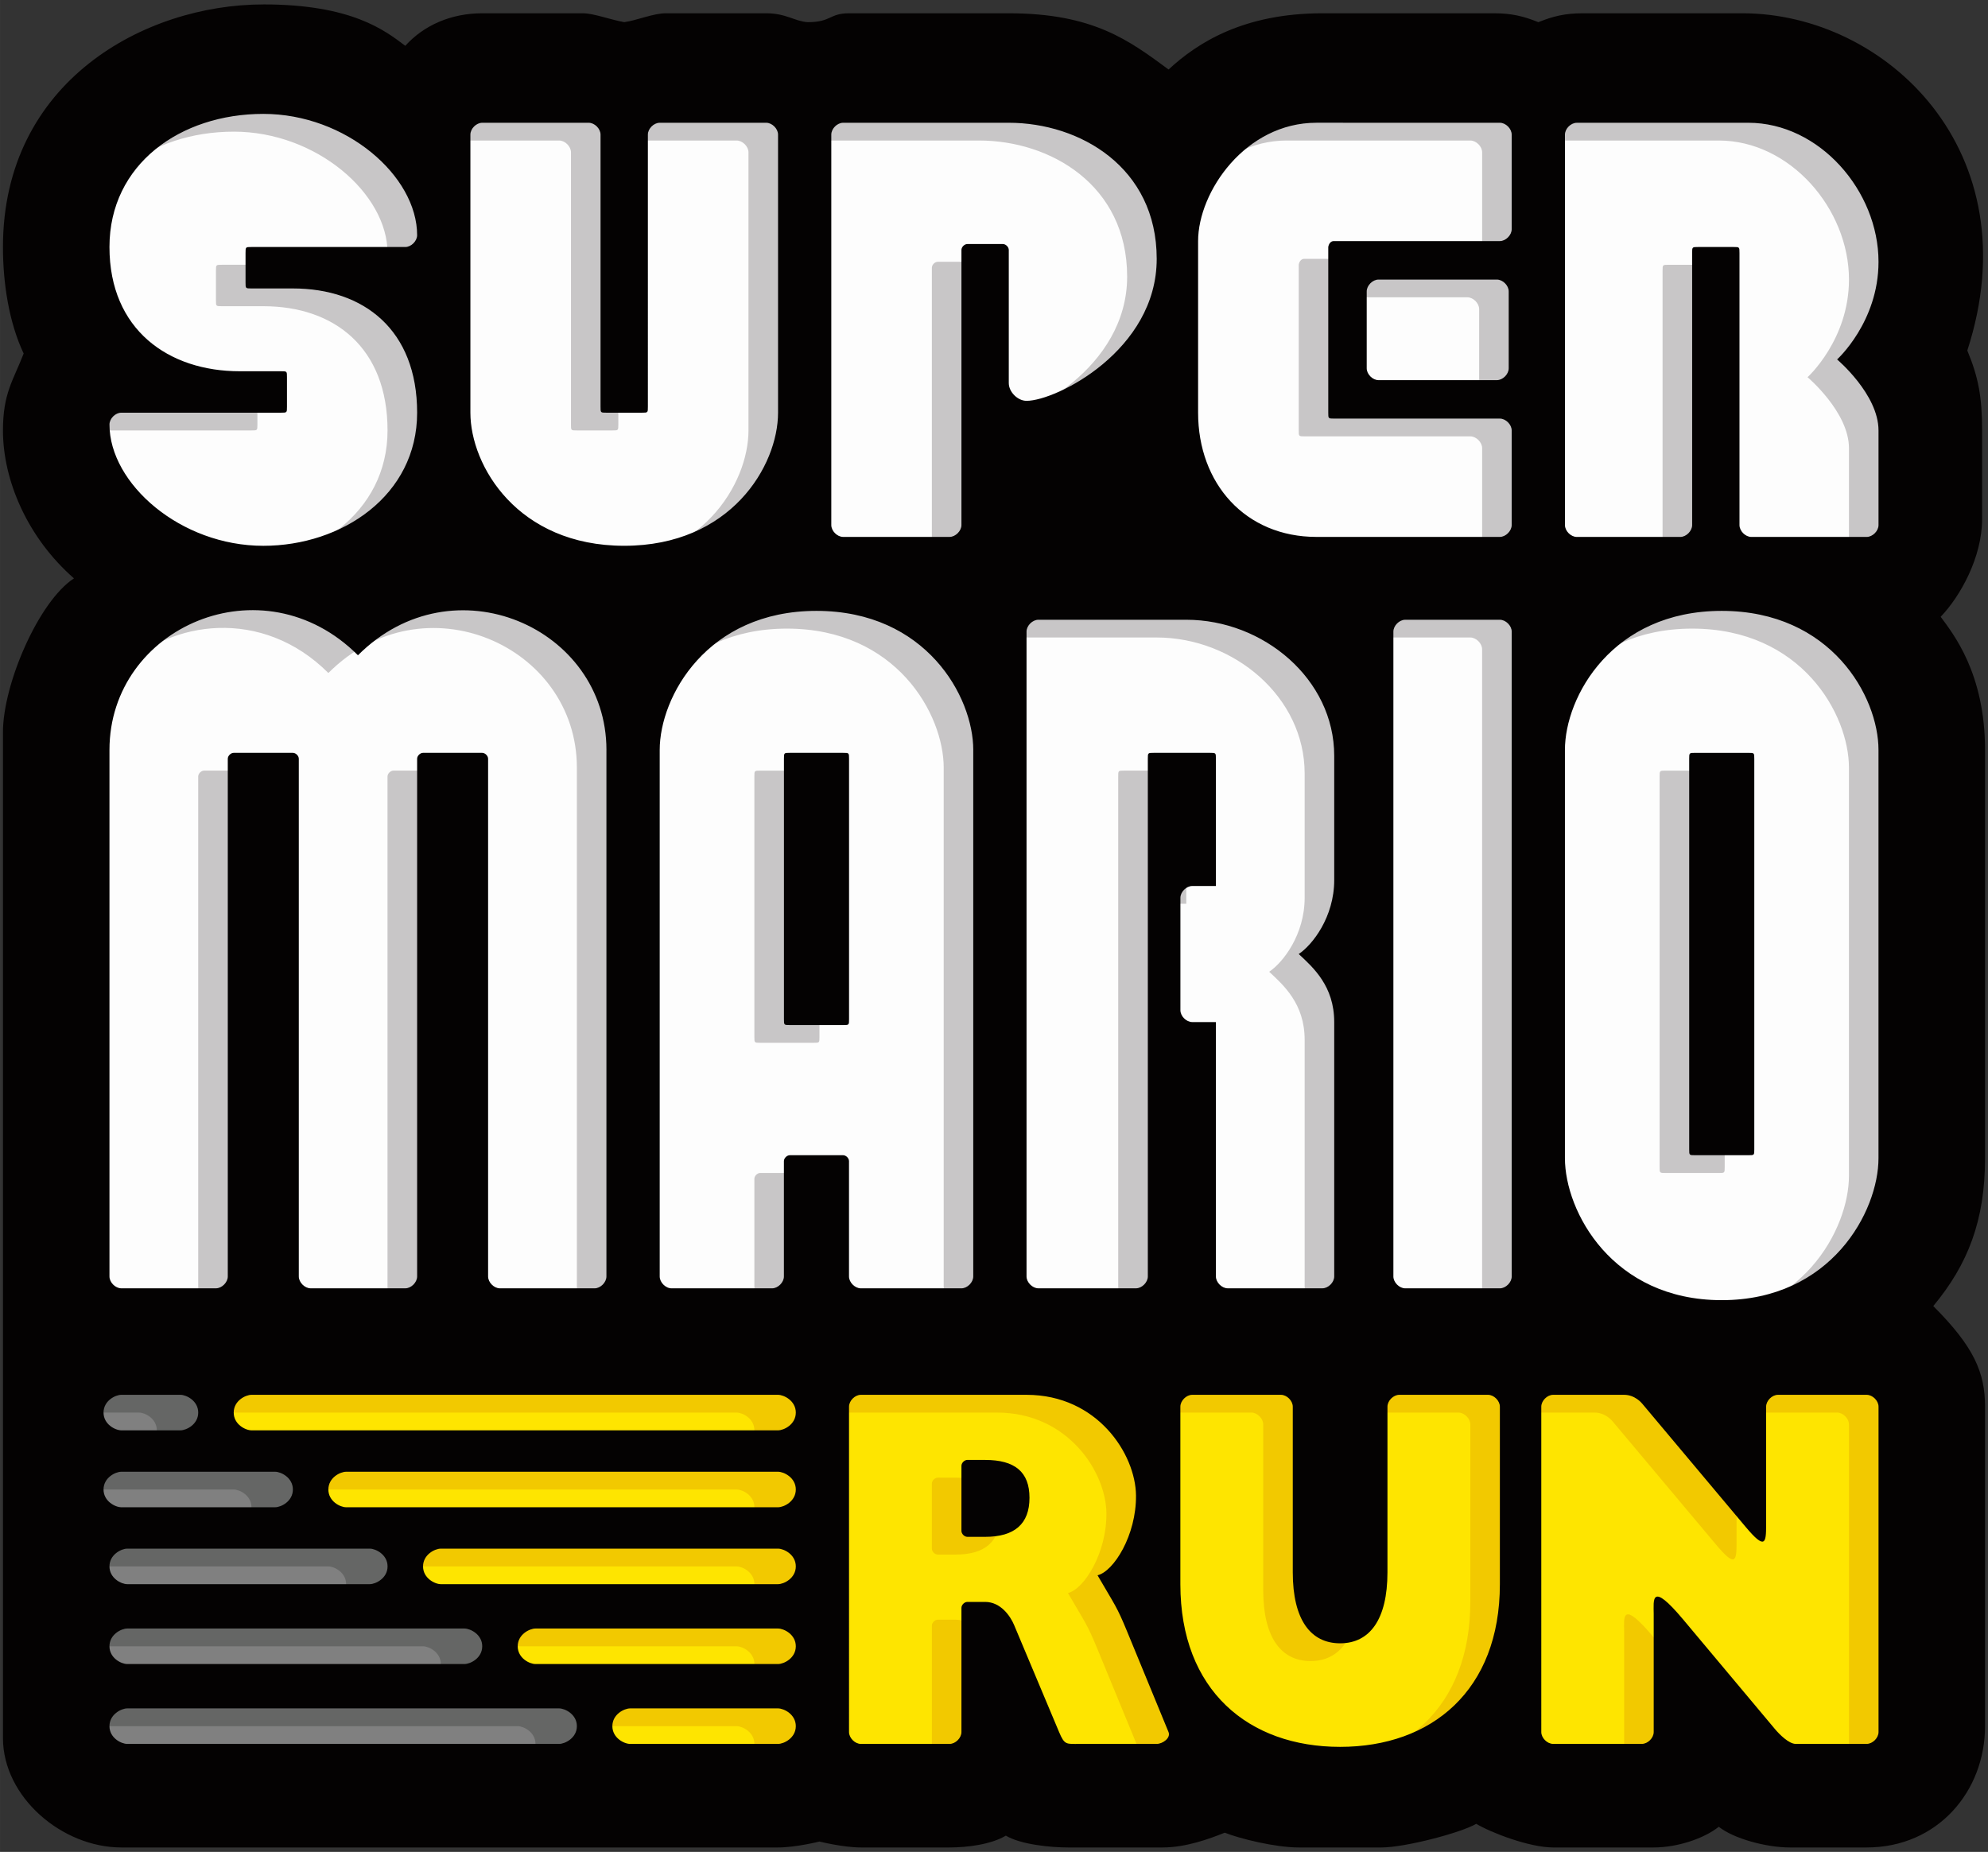 <?xml version="1.0" encoding="UTF-8" standalone="no"?>
<!-- Created with Inkscape (http://www.inkscape.org/) -->

<svg
   xmlns:dc="http://purl.org/dc/elements/1.1/"
   xmlns:cc="http://creativecommons.org/ns#"
   xmlns:rdf="http://www.w3.org/1999/02/22-rdf-syntax-ns#"
   xmlns:svg="http://www.w3.org/2000/svg"
   xmlns="http://www.w3.org/2000/svg"
   xmlns:sodipodi="http://sodipodi.sourceforge.net/DTD/sodipodi-0.dtd"
   xmlns:inkscape="http://www.inkscape.org/namespaces/inkscape"
   width="336"
   height="313"
   viewBox="0 0 88.9 82.815"
   version="1.1"
   id="svg8"
   inkscape:version="0.92.4 (5da689c313, 2019-01-14)"
   sodipodi:docname="Super_Mario_Run_logo.svg">
  <rect x="0" y="0" width="88.9" height="82.815" fill="#333333" stroke="none"/>
  <defs
     id="defs2" />
  <sodipodi:namedview
     id="base"
     pagecolor="#ffffff"
     bordercolor="#666666"
     borderopacity="1.0"
     inkscape:pageopacity="0.0"
     inkscape:pageshadow="2"
     inkscape:zoom="1.8596908"
     inkscape:cx="274.25523"
     inkscape:cy="129.44853"
     inkscape:document-units="mm"
     inkscape:current-layer="layer2"
     showgrid="false"
     units="px"
     inkscape:window-width="1680"
     inkscape:window-height="1027"
     inkscape:window-x="-8"
     inkscape:window-y="-8"
     inkscape:window-maximized="1"
     inkscape:snap-intersection-paths="false" />
  <g
     inkscape:groupmode="layer"
     id="layer5"
     inkscape:label="text"
     style="display:inline"
     transform="translate(0,-23.019)">
    <rect
       style="opacity:0.985;fill:#ffffff;fill-opacity:1;stroke:none;stroke-width:0.265;stroke-linecap:butt;stroke-linejoin:round;stroke-miterlimit:4;stroke-dasharray:none;stroke-opacity:1"
       id="rect1208"
       width="80.469"
       height="53.851"
       x="3.755"
       y="28.303" />
    <path
       style="fill:#fee500;fill-opacity:1;fill-rule:evenodd;stroke:none;stroke-width:0.265px;stroke-linecap:butt;stroke-linejoin:miter;stroke-opacity:0"
       d="M 83.08,85.394 V 101.666 H 27.134 L 8.07,85.394"
       id="path1212"
       inkscape:connector-curvature="0"
       sodipodi:nodetypes="cccc" />
    <path
       style="fill:#818181;fill-opacity:0.99;fill-rule:evenodd;stroke:none;stroke-width:0.265px;stroke-linecap:butt;stroke-linejoin:miter;stroke-opacity:1"
       d="M 27.134,101.68 4.366,101.666 V 85.394 l 3.704,-3e-6 z"
       id="path1214"
       inkscape:connector-curvature="0"
       sodipodi:nodetypes="ccccc" />
  </g>
  <g
     inkscape:groupmode="layer"
     id="layer2"
     inkscape:label="shadow"
     style="display:inline;opacity:1"
     transform="translate(0,-23.019)">
    <path
       style="display:inline;opacity:1;fill:#656665;fill-opacity:1;stroke:none;stroke-width:0.153;stroke-linecap:butt;stroke-linejoin:round;stroke-miterlimit:4;stroke-dasharray:none;stroke-opacity:0"
       d="m 7.806,84.852 -5.292,0.016 V 102.46 H 29.502 Z M 4.101,86.188 h 2.117 c 0.263,0 0.794,0.265 0.794,0.794 0,0.529 -0.53,0.794 -0.794,0.794 H 4.101 c -0.264,0 -0.794,-0.264 -0.794,-0.794 0,-0.53 0.529,-0.794 0.794,-0.794 z m 0,3.44 h 6.35 c 0.264,0 0.794,0.264 0.794,0.794 0,0.53 -0.53,0.794 -0.794,0.794 H 4.101 c -0.264,0 -0.794,-0.264 -0.794,-0.794 0,-0.529 0.53,-0.794 0.794,-0.794 z m 0.265,3.44 H 14.684 c 0.263,0 0.794,0.265 0.794,0.794 0,0.529 -0.531,0.794 -0.794,0.794 H 4.366 c -0.265,0 -0.794,-0.265 -0.794,-0.794 0,-0.529 0.529,-0.794 0.794,-0.794 z m 0,3.572 H 18.918 c 0.263,0 0.794,0.264 0.794,0.794 0,0.53 -0.53,0.794 -0.794,0.794 H 4.366 c -0.265,0 -0.794,-0.264 -0.794,-0.794 0,-0.529 0.529,-0.794 0.794,-0.794 z m 0,3.572 H 23.151 c 0.264,0 0.794,0.265 0.794,0.794 0,0.529 -0.53,0.794 -0.794,0.794 H 4.366 c -0.265,0 -0.794,-0.265 -0.794,-0.794 0,-0.529 0.53,-0.794 0.794,-0.794 z"
       id="path1328"
       inkscape:connector-curvature="0"
       sodipodi:nodetypes="cccccsssssssssssssssssssssssssssssssssss" />
    <path
       style="display:inline;opacity:1;fill:#f2c900;fill-opacity:1;stroke:none;stroke-width:0.153;stroke-linecap:butt;stroke-linejoin:round;stroke-miterlimit:4;stroke-dasharray:none;stroke-opacity:0"
       d="M 84.535,84.693 7.806,84.851 29.502,102.46 c 0,2e-5 55.033,1e-5 55.033,1e-5 l -1.3e-5,-15.743 z M 9.922,86.188 H 32.941 c 0.263,0 0.794,0.264 0.794,0.794 0,0.53 -0.53,0.794 -0.794,0.794 H 9.922 Z m 27.252,0 h 7.408 c 3.174,0 4.877,2.655 4.895,4.498 0.018,1.781 -0.997,3.4 -1.72,3.572 0.803,1.384 0.855,1.378 1.323,2.514 l 1.852,4.498 c 0.109,0.264 -0.265,0.529 -0.529,0.529 h -3.44 c -0.605,-0.039 -0.645,0.202 -0.847,-0.559 -0.939,-1.569 -1.134,-3.301 -2.092,-4.762 -0.234,-0.357 -0.597,-1.028 -1.293,-1.028 h -0.794 c -0.132,0 -0.265,0.133 -0.265,0.265 v 5.556 c 0,0.263 -0.266,0.529 -0.529,0.529 h -3.969 c -0.264,0 -0.529,-0.266 -0.529,-0.529 V 86.717 c 0,-0.264 0.264,-0.529 0.529,-0.529 z m 14.817,0 h 3.969 c 0.264,0 0.529,0.265 0.529,0.529 v 7.408 c 0,2.116 0.795,3.175 2.117,3.175 1.322,0 2.117,-1.06 2.117,-3.175 v -7.408 c 0,-0.265 0.264,-0.529 0.529,-0.529 h 3.969 c 0.263,0 0.529,0.265 0.529,0.529 v 7.938 c 7e-6,4.762 -3.06,7.276 -7.144,7.276 -4.084,0 -7.144,-2.514 -7.144,-7.276 v -7.938 c 0,-0.264 0.265,-0.529 0.529,-0.529 z m 16.14,0 h 3.175 c 0.481,0 0.778,0.358 0.811,0.397 l 4.623,5.509 c 0.877,1.046 0.916,0.717 0.916,-0.085 v -5.292 c 0,-0.265 0.264,-0.529 0.529,-0.529 h 3.969 c 0.264,0 0.529,0.263 0.529,0.529 v 14.552 c 0,0.264 -0.265,0.529 -0.529,0.529 h -3.175 c -0.303,0 -0.725,-0.422 -0.926,-0.661 l -4.101,-4.895 c -1.476,-1.761 -1.323,-0.859 -1.323,-0.265 v 5.292 c 0,0.264 -0.265,0.529 -0.529,0.529 h -3.969 c -0.265,0 -0.529,-0.266 -0.529,-0.529 V 86.717 c 0,-0.264 0.265,-0.529 0.529,-0.529 z m -53.975,3.44 h 18.785 c 0.264,0 0.794,0.265 0.794,0.794 0,0.529 -0.53,0.794 -0.794,0.794 H 14.155 Z m 4.233,3.44 h 14.552 c 0.263,0 0.794,0.264 0.794,0.794 0,0.529 -0.53,0.794 -0.794,0.794 h -14.552 z m 4.233,3.572 h 10.319 c 0.263,0 0.794,0.265 0.794,0.794 0,0.529 -0.53,0.794 -0.794,0.794 H 22.622 Z m 4.233,3.572 h 6.085 c 0.263,0 0.794,0.264 0.794,0.794 0,0.529 -0.53,0.794 -0.794,0.794 h -6.085 z"
       id="path1326"
       inkscape:connector-curvature="0"
       sodipodi:nodetypes="cccccccsssccssccscscccssssssssssssssssssscssssssccssssssssccssssssscssscccssscccssscccssscc" />
    <path
       style="display:inline;opacity:1;fill:#c8c6c7;fill-opacity:1;stroke:none;stroke-width:0.153;stroke-linecap:butt;stroke-linejoin:round;stroke-miterlimit:4;stroke-dasharray:none;stroke-opacity:0"
       d="m 10.451,27.054 c -5.291,0 -8.625,0.926 -8.625,8.334 1.234,10.233 3.755,13.626 0.053,21.167 v 26.475 L 85.13,82.219 85.54,39.489 c -0.761,-9.098 -2.537,-12.435 -8.943,-12.435 -22.306,0.029 -46.258,-0.067 -66.146,0 z m 0,1.852 c 3.704,0 6.879,2.778 6.879,5.424 0,0.263 -0.265,0.529 -0.529,0.529 H 9.922 c -0.264,0 -0.265,-2.56e-4 -0.265,0.265 v 1.323 c 0,0.265 4.762e-4,0.265 0.265,0.265 h 1.852 c 3.174,0 5.556,1.852 5.556,5.556 0,3.704 -3.362,5.953 -6.879,5.953 -3.704,0 -6.879,-2.779 -6.879,-5.424 0,-0.265 0.264,-0.529 0.529,-0.529 h 7.144 c 0.264,0 0.265,-5.4e-5 0.265,-0.265 v -1.587 l -2.117,-9.3e-5 c -3.175,0 -5.821,-1.852 -5.821,-5.556 0,-3.704 3.175,-5.953 6.879,-5.953 z m 9.79,0.397 h 4.763 c 0.264,0 0.529,0.264 0.529,0.529 v 12.171 c 0,0.265 -1.82e-4,0.265 0.265,0.265 h 1.587 c 0.265,0 0.265,-1.84e-4 0.265,-0.265 V 29.832 c 0,-0.265 0.265,-0.529 0.529,-0.529 h 4.763 c 0.263,0 0.529,0.264 0.529,0.529 v 12.435 c 0,2.38 -2.118,5.953 -6.879,5.953 -4.761,0 -6.879,-3.573 -6.879,-5.953 V 29.832 c 0,-0.265 0.264,-0.529 0.529,-0.529 z m 16.14,0 h 7.408 c 3.174,0 6.615,1.985 6.615,6.085 0,4.101 -4.499,6.35 -5.821,6.35 -0.397,0 -0.794,-0.398 -0.794,-0.794 v -5.953 c 0,-0.132 -0.133,-0.265 -0.265,-0.265 h -1.587 c -0.132,0 -0.265,0.133 -0.265,0.265 v 12.303 h -5.821 v -17.462 c 0,-0.265 0.265,-0.529 0.529,-0.529 z m 21.167,0 h 8.202 c 0.264,-1e-6 0.529,0.264 0.529,0.529 v 4.233 c 0,0.264 -0.266,0.529 -0.529,0.529 h -7.408 c -0.233,-0.01 -0.265,0.265 -0.265,0.265 v 7.408 c 0,0.264 -2.49e-4,0.265 0.265,0.265 h 7.408 c 0.264,0 0.529,0.265 0.529,0.529 v 4.233 c 0,0.263 -0.266,0.529 -0.529,0.529 h -7.937 c -3.175,0 -5.557,-2.382 -5.557,-5.556 v -7.673 c 0,-2.2 2.117,-5.292 5.292,-5.292 z m 11.641,0 h 7.673 c 3.174,0 5.821,3.043 5.821,6.218 0,2.692 -1.852,4.366 -1.852,4.366 0,0 1.852,1.558 1.852,3.175 v 4.233 H 76.2 l 1.3e-5,-12.435 h -1.587 c -0.264,0 -0.265,5.4e-5 -0.265,0.265 v 12.171 h -5.689 v -17.462 c 0,-0.265 0.263,-0.529 0.529,-0.529 z m -8.864,7.011 h 5.292 c 0.265,0 0.529,0.265 0.529,0.529 v 3.44 c 0,0.264 -0.265,0.529 -0.529,0.529 h -5.292 c -0.264,0 -0.529,-0.265 -0.529,-0.529 v -3.44 c 0,-0.265 0.265,-0.529 0.529,-0.529 z M 9.756,51.101 c 1.693,-0.057 3.464,0.55 4.928,2.014 4.26,-4.26 11.113,-1.237 11.113,4.233 V 80.896 H 20.505 V 57.745 c 0,-0.133 -0.133,-0.265 -0.265,-0.265 h -2.646 c -0.133,0 -0.265,0.133 -0.265,0.265 V 80.896 H 12.039 V 57.745 c 0,-0.132 -0.133,-0.265 -0.265,-0.265 H 9.128 c -0.132,0 -0.265,0.132 -0.265,0.265 V 80.896 H 3.572 V 57.348 c 0,-3.607 2.951,-6.138 6.184,-6.247 z m 25.434,0.029 c 4.895,0 7.011,3.836 7.011,6.218 v 23.548 h -5.556 V 75.737 c 0,-0.132 -0.132,-0.265 -0.265,-0.265 h -2.381 c -0.132,0 -0.265,0.132 -0.265,0.265 v 5.159 h -5.556 V 57.348 c 0,-2.381 2.117,-6.218 7.011,-6.218 z m 40.481,0 c 4.895,0 7.011,3.837 7.011,6.218 v 18.256 c 0,2.381 -2.117,6.35 -7.011,6.35 -4.895,0 -7.011,-3.969 -7.011,-6.35 v -18.256 c 0,-2.381 2.117,-6.218 7.011,-6.218 z m -30.559,0.397 c 0.358,-0.002 6.615,0 6.615,0 3.438,0 6.615,2.646 6.615,6.085 v 5.556 c 0,1.653 -0.974,2.9 -1.587,3.307 0.65,0.606 1.587,1.434 1.587,3.043 V 80.896 H 53.049 V 69.519 h -1.058 c -0.265,0 -0.529,-0.265 -0.529,-0.529 v -5.027 c 0,-0.264 0.265,-0.529 0.529,-0.529 h 1.058 v -5.689 c 0,-0.264 -5.3e-5,-0.265 -0.265,-0.265 h -2.514 c -0.265,0 -0.265,1.3e-5 -0.265,0.265 V 80.896 H 44.582 V 52.057 c 0,-0.265 0.265,-0.529 0.529,-0.529 z m 16.404,0 h 4.233 c 0.263,0 0.529,0.265 0.529,0.529 V 80.896 H 60.986 V 52.057 c 0,-0.265 0.265,-0.529 0.529,-0.529 z M 33.999,57.481 c -0.264,0 -0.265,5.3e-5 -0.265,0.265 V 69.387 c 0,0.266 5.29e-4,0.265 0.265,0.265 h 2.381 c 0.266,0 0.265,0.001 0.265,-0.265 V 57.745 c 0,-0.264 -6.3e-5,-0.265 -0.265,-0.265 z m 40.481,0 c -0.264,0 -0.265,2.14e-4 -0.265,0.265 v 17.462 c 0,0.265 6.4e-5,0.265 0.265,0.265 h 2.381 c 0.265,0 0.265,-2.65e-4 0.265,-0.265 v -17.462 c 0,-0.264 -5.3e-5,-0.265 -0.265,-0.265 z"
       id="path1324"
       inkscape:connector-curvature="0"
       sodipodi:nodetypes="ccccccccssssssssssssssccsscsssssssssssssscsssssssssccsssssssccssssssssssssscscccssccsssssssssssscsccssssccssssccssssccssssccssscssssscssscsscccssscssssscccsssssccsssssssssssssssssssss" />
    <path
       style="display:inline;opacity:1;fill:#f2c900;fill-opacity:1;stroke:none;stroke-width:0.116;stroke-linecap:butt;stroke-linejoin:round;stroke-miterlimit:4;stroke-dasharray:none;stroke-opacity:0"
       d="m 41.937,89.098 c -0.132,0 -0.265,0.132 -0.265,0.265 v 2.91 c 0,0.131 0.132,0.265 0.265,0.265 h 0.794 c 1.322,0 1.984,-0.582 1.984,-1.746 0,-1.164 -0.662,-1.693 -1.984,-1.693 z"
       id="path871-8"
       inkscape:connector-curvature="0" />
  </g>
  <g
     inkscape:groupmode="layer"
     id="layer4"
     inkscape:label="black"
     style="display:inline;opacity:1"
     transform="translate(0,-23.019)"
     sodipodi:insensitive="true">
    <path
       style="opacity:1;fill:#040202;fill-opacity:1;stroke:none;stroke-width:0.153;stroke-linecap:butt;stroke-linejoin:round;stroke-miterlimit:4;stroke-dasharray:none;stroke-opacity:0"
       d="m 11.774,23.217 c -5.291,0 -11.642,3.439 -11.642,10.848 0,1.614 0.266,3.366 0.926,4.763 -0.467,1.208 -0.926,1.771 -0.926,3.44 0,2.242 1.101,4.8 3.175,6.615 -1.576,1.026 -3.175,4.727 -3.175,6.879 v 44.979 c 0,2.644 2.645,4.895 5.292,4.895 H 34.793 c 0.793,0 1.852,-0.265 1.852,-0.265 0,0 1.058,0.265 1.852,0.265 h 3.969 c 0.792,0 1.852,-0.134 2.514,-0.529 0.66,0.396 1.985,0.529 2.778,0.529 h 4.233 c 1.058,0 2.117,-0.398 2.778,-0.661 0.66,0.263 2.249,0.661 3.307,0.661 H 61.78 c 1.057,0 3.572,-0.663 4.233,-1.058 0.661,0.396 2.381,1.058 3.44,1.058 h 4.498 c 1.058,0 2.249,-0.398 2.91,-0.926 0.66,0.528 2.116,0.926 3.175,0.926 h 3.44 c 3.174,0 5.292,-2.514 5.292,-5.424 V 85.923 c 0,-1.528 -0.497,-2.68 -2.315,-4.498 1.547,-1.863 2.315,-3.819 2.315,-6.615 v -18.256 c 0,-3.44 -1.436,-5.204 -1.984,-5.953 0.881,-0.918 1.852,-2.665 1.852,-4.366 v -3.969 c 0,-1.493 -0.163,-2.374 -0.661,-3.572 2.893,-8.912 -3.648,-15.081 -10.054,-15.081 h -7.144 c -0.794,0 -1.324,0.133 -1.984,0.397 -0.662,-0.265 -1.191,-0.397 -1.984,-0.397 h -7.673 c -3.514,0 -5.578,1.307 -6.879,2.514 -1.74,-1.278 -3.344,-2.514 -7.144,-2.514 H 37.968 c -0.888,0 -0.791,0.4 -1.852,0.397 -0.579,-0.037 -0.959,-0.397 -1.852,-0.397 h -4.498 c -0.549,0 -1.31,0.326 -1.852,0.397 -0.671,-0.123 -1.366,-0.397 -1.852,-0.397 h -4.498 c -1.378,0 -2.603,0.525 -3.44,1.455 -0.915,-0.69 -2.396,-1.852 -6.35,-1.852 z m 0,4.895 c 3.704,0 6.879,2.778 6.879,5.424 0,0.263 -0.265,0.529 -0.529,0.529 h -6.879 c -0.264,0 -0.265,-2.53e-4 -0.265,0.265 v 1.323 c 0,0.265 4.77e-4,0.265 0.265,0.265 h 1.852 c 3.174,0 5.556,1.852 5.556,5.556 0,3.704 -3.362,5.953 -6.879,5.953 -3.704,0 -6.879,-2.779 -6.879,-5.424 0,-0.265 0.264,-0.529 0.529,-0.529 H 12.568 c 0.264,0 0.265,-5.7e-5 0.265,-0.265 v -1.323 c 0,-0.265 -5.5e-5,-0.265 -0.265,-0.265 h -1.852 c -3.175,0 -5.821,-1.852 -5.821,-5.556 0,-3.704 3.175,-5.953 6.879,-5.953 z m 14.552,0.397 c 0.264,0 0.529,0.264 0.529,0.529 v 12.171 c 0,0.265 -1.85e-4,0.265 0.265,0.265 h 1.587 c 0.265,0 0.265,-1.89e-4 0.265,-0.265 V 29.038 c 0,-0.265 0.265,-0.529 0.529,-0.529 l 4.763,-2e-6 c 0.263,0 0.529,0.264 0.529,0.529 v 12.435 c 0,2.38 -2.118,5.953 -6.879,5.953 -4.761,0 -6.879,-3.573 -6.879,-5.953 V 29.038 c 0,-0.265 0.264,-0.529 0.529,-0.529 z m 18.785,1e-6 c 3.174,0 6.615,1.985 6.615,6.085 0,4.101 -4.499,6.35 -5.821,6.35 -0.397,0 -0.794,-0.398 -0.794,-0.794 v -5.953 c 0,-0.132 -0.133,-0.265 -0.265,-0.265 h -1.587 c -0.132,0 -0.265,0.133 -0.265,0.265 v 12.303 c 0,0.264 -0.269,0.529 -0.529,0.529 h -4.762 c -0.265,0 -0.529,-0.266 -0.529,-0.529 l -1.6e-5,-17.462 c 0,-0.265 0.265,-0.529 0.529,-0.529 z m 21.96,0 c 0.264,0 0.529,0.264 0.529,0.529 v 4.233 c 0,0.264 -0.266,0.529 -0.529,0.529 h -7.408 c -0.233,-0.01 -0.265,0.265 -0.265,0.265 v 7.408 c 0,0.264 -2.52e-4,0.265 0.265,0.265 h 7.408 c 0.264,0 0.529,0.265 0.529,0.529 v 4.233 c 0,0.263 -0.266,0.529 -0.529,0.529 h -8.202 c -3.175,0 -5.292,-2.382 -5.292,-5.556 v -7.673 c 0,-2.2 2.116,-5.292 5.292,-5.292 z m 11.112,0 c 3.174,0 5.821,3.043 5.821,6.218 0,2.692 -1.852,4.366 -1.852,4.366 0,0 1.852,1.558 1.852,3.175 v 4.233 c 0,0.264 -0.266,0.529 -0.529,0.529 h -5.159 c -0.264,0 -0.529,-0.265 -0.529,-0.529 0,0 0.001,-8.311 0,-12.171 0,-0.264 -9.8e-5,-0.265 -0.265,-0.265 h -1.587 c -0.264,0 -0.265,5.6e-5 -0.265,0.265 v 12.171 c 0,0.264 -0.265,0.529 -0.529,0.529 h -4.63 c -0.264,0 -0.529,-0.266 -0.529,-0.529 v -17.462 c 0,-0.265 0.263,-0.529 0.529,-0.529 z m -10.716,7.541 v 3.44 c 0,0.264 -0.265,0.529 -0.529,0.529 h -5.292 c -0.264,0 -0.529,-0.265 -0.529,-0.529 v -3.44 c 0,-0.265 0.265,-0.529 0.529,-0.529 h 5.292 c 0.265,0 0.529,0.265 0.529,0.529 z m -40.349,20.505 1.1e-5,23.548 c 0,0.264 -0.266,0.529 -0.529,0.529 h -4.233 c -0.265,0 -0.529,-0.266 -0.529,-0.529 V 56.951 c 0,-0.133 -0.133,-0.265 -0.265,-0.265 H 18.918 c -0.133,0 -0.265,0.133 -0.265,0.265 v 23.151 c 0,0.264 -0.265,0.529 -0.529,0.529 h -4.233 c -0.264,0 -0.529,-0.265 -0.529,-0.529 V 56.951 c 0,-0.132 -0.133,-0.265 -0.265,-0.265 h -2.646 c -0.132,0 -0.265,0.132 -0.265,0.265 v 23.151 c 0,0.264 -0.266,0.529 -0.529,0.529 h -4.233 c -0.265,0 -0.529,-0.266 -0.529,-0.529 V 56.555 c 0,-5.497 6.853,-8.493 11.112,-4.233 4.26,-4.26 11.112,-1.237 11.112,4.233 z m 16.404,0 v 23.548 c 0,0.263 -0.265,0.529 -0.529,0.529 h -4.498 c -0.264,0 -0.529,-0.266 -0.529,-0.529 v -5.159 c 0,-0.132 -0.132,-0.265 -0.265,-0.265 h -2.381 c -0.132,0 -0.265,0.132 -0.265,0.265 v 5.159 c 0,0.263 -0.266,0.529 -0.529,0.529 H 30.03 c -0.266,0 -0.529,-0.268 -0.529,-0.529 V 56.555 c 0,-2.381 2.117,-6.218 7.011,-6.218 4.895,0 7.011,3.836 7.011,6.218 z m 33.47,-6.218 c 4.895,0 7.011,3.837 7.011,6.218 v 18.256 c 0,2.381 -2.117,6.35 -7.011,6.35 -4.895,0 -7.011,-3.969 -7.011,-6.35 v -18.256 c 0,-2.381 2.117,-6.218 7.011,-6.218 z M 53.049,50.734 c 3.438,0 6.615,2.646 6.615,6.085 v 5.556 c 0,1.653 -0.974,2.9 -1.587,3.307 0.65,0.606 1.587,1.434 1.587,3.043 v 11.377 c 0,0.263 -0.266,0.529 -0.529,0.529 h -4.233 c -0.265,0 -0.529,-0.266 -0.529,-0.529 V 68.725 h -1.058 c -0.265,0 -0.529,-0.265 -0.529,-0.529 v -5.027 c 0,-0.264 0.265,-0.529 0.529,-0.529 h 1.058 v -5.689 c 0,-0.264 -5.5e-5,-0.265 -0.265,-0.265 h -2.514 c -0.265,0 -0.265,1.1e-5 -0.265,0.265 v 23.151 c 0,0.263 -0.266,0.529 -0.529,0.529 h -4.366 c -0.265,0 -0.529,-0.266 -0.529,-0.529 V 51.263 c 0,-0.265 0.265,-0.529 0.529,-0.529 0.358,-0.002 6.615,0 6.615,0 z m 14.023,3e-6 c 0.263,0 0.529,0.265 0.529,0.529 v 28.84 c 0,0.264 -0.266,0.529 -0.529,0.529 h -4.233 c -0.264,0 -0.529,-0.266 -0.529,-0.529 V 51.263 c 0,-0.265 0.265,-0.529 0.529,-0.529 z M 66.543,85.394 c 0.263,0 0.529,0.265 0.529,0.529 v 7.938 c 3e-6,4.762 -3.06,7.276 -7.144,7.276 -4.084,0 -7.144,-2.514 -7.144,-7.276 v -7.938 c 0,-0.264 0.265,-0.529 0.529,-0.529 1.323,0 3.969,-1e-5 3.969,-1e-5 0.264,0 0.529,0.265 0.529,0.529 v 7.408 c 0,2.116 0.795,3.175 2.117,3.175 1.322,0 2.117,-1.06 2.117,-3.175 v -7.408 c 0,-0.265 0.264,-0.529 0.529,-0.529 z m -31.75,0 c 0.263,0 0.794,0.264 0.794,0.794 0,0.53 -0.53,0.794 -0.794,0.794 H 11.245 c -0.264,0 -0.794,-0.264 -0.794,-0.794 0,-0.53 0.53,-0.794 0.794,-0.794 z m -26.723,0 c 0.263,0 0.794,0.265 0.794,0.794 0,0.529 -0.53,0.794 -0.794,0.794 h -2.646 c -0.264,0 -0.794,-0.264 -0.794,-0.794 0,-0.53 0.529,-0.794 0.794,-0.794 z m 37.835,0 c 3.174,0 4.877,2.655 4.895,4.498 0.018,1.781 -0.997,3.4 -1.72,3.572 0.803,1.384 0.855,1.378 1.323,2.514 l 1.852,4.498 c 0.109,0.264 -0.265,0.529 -0.529,0.529 H 48.287 c -0.606,0 -0.678,0.06 -0.926,-0.529 L 45.347,95.683 C 45.181,95.29 44.75,94.655 44.053,94.655 h -0.794 c -0.132,0 -0.265,0.133 -0.265,0.265 v 5.556 c 0,0.263 -0.266,0.529 -0.529,0.529 h -3.969 c -0.264,0 -0.529,-0.266 -0.529,-0.529 V 85.923 c 0,-0.264 0.264,-0.529 0.529,-0.529 z m 26.723,0 c 0.481,0 0.778,0.358 0.811,0.397 l 4.623,5.509 c 0.877,1.046 0.916,0.717 0.916,-0.085 v -5.292 c 0,-0.264 0.264,-0.529 0.529,-0.529 h 3.969 c 0.264,0 0.529,0.263 0.529,0.529 v 14.552 c 0,0.264 -0.265,0.529 -0.529,0.529 h -3.175 c -0.303,0 -0.725,-0.422 -0.926,-0.661 l -4.101,-4.895 c -1.476,-1.761 -1.323,-0.859 -1.323,-0.265 v 5.292 c 0,0.264 -0.265,0.529 -0.529,0.529 h -3.969 c -0.265,0 -0.529,-0.266 -0.529,-0.529 V 85.923 c 0,-0.264 0.265,-0.529 0.529,-0.529 z M 34.793,88.834 c 0.264,0 0.794,0.265 0.794,0.794 0,0.529 -0.53,0.794 -0.794,0.794 H 15.478 c -0.265,0 -0.794,-0.265 -0.794,-0.794 0,-0.529 0.529,-0.794 0.794,-0.794 z m -22.49,0 c 0.264,0 0.794,0.264 0.794,0.794 0,0.53 -0.53,0.794 -0.794,0.794 H 5.424 c -0.264,0 -0.794,-0.264 -0.794,-0.794 0,-0.529 0.53,-0.794 0.794,-0.794 z M 34.793,92.273 c 0.263,0 0.794,0.264 0.794,0.794 0,0.529 -0.53,0.794 -0.794,0.794 H 19.712 c -0.264,0 -0.794,-0.264 -0.794,-0.794 0,-0.529 0.529,-0.794 0.794,-0.794 z m -18.256,0 c 0.263,0 0.794,0.265 0.794,0.794 0,0.529 -0.531,0.794 -0.794,0.794 H 5.689 c -0.265,0 -0.794,-0.265 -0.794,-0.794 0,-0.529 0.529,-0.794 0.794,-0.794 z m 4.233,3.572 c 0.263,0 0.794,0.264 0.794,0.794 0,0.53 -0.53,0.794 -0.794,0.794 H 5.689 c -0.265,0 -0.794,-0.264 -0.794,-0.794 0,-0.529 0.529,-0.794 0.794,-0.794 z m 14.023,3e-6 c 0.264,0 0.794,0.265 0.794,0.794 0,0.529 -0.53,0.794 -0.794,0.794 H 23.945 c -0.265,0 -0.794,-0.264 -0.794,-0.794 0,-0.529 0.529,-0.794 0.794,-0.794 z m -9.79,3.572 c 0.264,0 0.794,0.265 0.794,0.794 0,0.529 -0.53,0.794 -0.794,0.794 H 5.689 c -0.265,0 -0.794,-0.265 -0.794,-0.794 0,-0.529 0.53,-0.794 0.794,-0.794 z m 9.79,0 c 0.263,0 0.794,0.264 0.794,0.794 0,0.529 -0.53,0.794 -0.794,0.794 h -6.615 c -0.264,0 -0.794,-0.264 -0.794,-0.794 0,-0.53 0.529,-0.794 0.794,-0.794 z"
       id="path837"
       inkscape:connector-curvature="0"
       sodipodi:nodetypes="sscscsssscsscsscsscsscsssscsscsscsscsscsscsscsscszscccccczcscccccczzccccccccccszscccczccccccccccccccccccccccccccccccsscsccccccccccccccscccccccccsccccccccccccccccccccscssccccccccccccszszsszsszccscsccccccccccccccccccccccccccccccsssssssssszssssszsszssszsszsscccsscssssccsscccccssssccsssssssssssssssszsszssszsszssszsszssszsszssszsszssszsszssszsszssszsszss" />
    <path
       style="opacity:1;fill:#040202;fill-opacity:1;stroke:#000000;stroke-width:0.116;stroke-linecap:butt;stroke-linejoin:round;stroke-miterlimit:4;stroke-dasharray:none;stroke-opacity:0"
       d="m 43.259,88.305 c -0.132,0 -0.265,0.132 -0.265,0.265 v 2.91 c 0,0.131 0.132,0.265 0.265,0.265 h 0.794 c 1.322,0 1.984,-0.582 1.984,-1.746 0,-1.164 -0.662,-1.693 -1.984,-1.693 z"
       id="path871"
       inkscape:connector-curvature="0"
       sodipodi:nodetypes="ccccczcc" />
    <path
       style="opacity:1;fill:#040202;fill-opacity:1;stroke:#000000;stroke-width:0.116;stroke-linecap:butt;stroke-linejoin:round;stroke-miterlimit:4;stroke-dasharray:none;stroke-opacity:0"
       d="m 35.322,68.858 h 2.381 c 0.266,0 0.265,0.001 0.265,-0.265 V 56.951 c 0,-0.264 -5.6e-5,-0.265 -0.265,-0.265 h -2.381 c -0.264,0 -0.265,5.6e-5 -0.265,0.265 v 11.642 c 0,0.266 5.29e-4,0.265 0.265,0.265 z"
       id="path873"
       inkscape:connector-curvature="0"
       sodipodi:nodetypes="ccccccccc" />
    <path
       style="opacity:1;fill:#040202;fill-opacity:1;stroke:#000000;stroke-width:0.116;stroke-linecap:butt;stroke-linejoin:round;stroke-miterlimit:4;stroke-dasharray:none;stroke-opacity:0"
       d="m 75.803,74.679 h 2.381 c 0.265,0 0.265,-2.65e-4 0.265,-0.265 v -17.462 c 0,-0.264 -5.5e-5,-0.265 -0.265,-0.265 h -2.381 c -0.264,0 -0.265,2.12e-4 -0.265,0.265 v 17.462 c 0,0.265 5.8e-5,0.265 0.265,0.265 z"
       id="path875"
       inkscape:connector-curvature="0"
       sodipodi:nodetypes="ccccccccc" />
  </g>
</svg>
